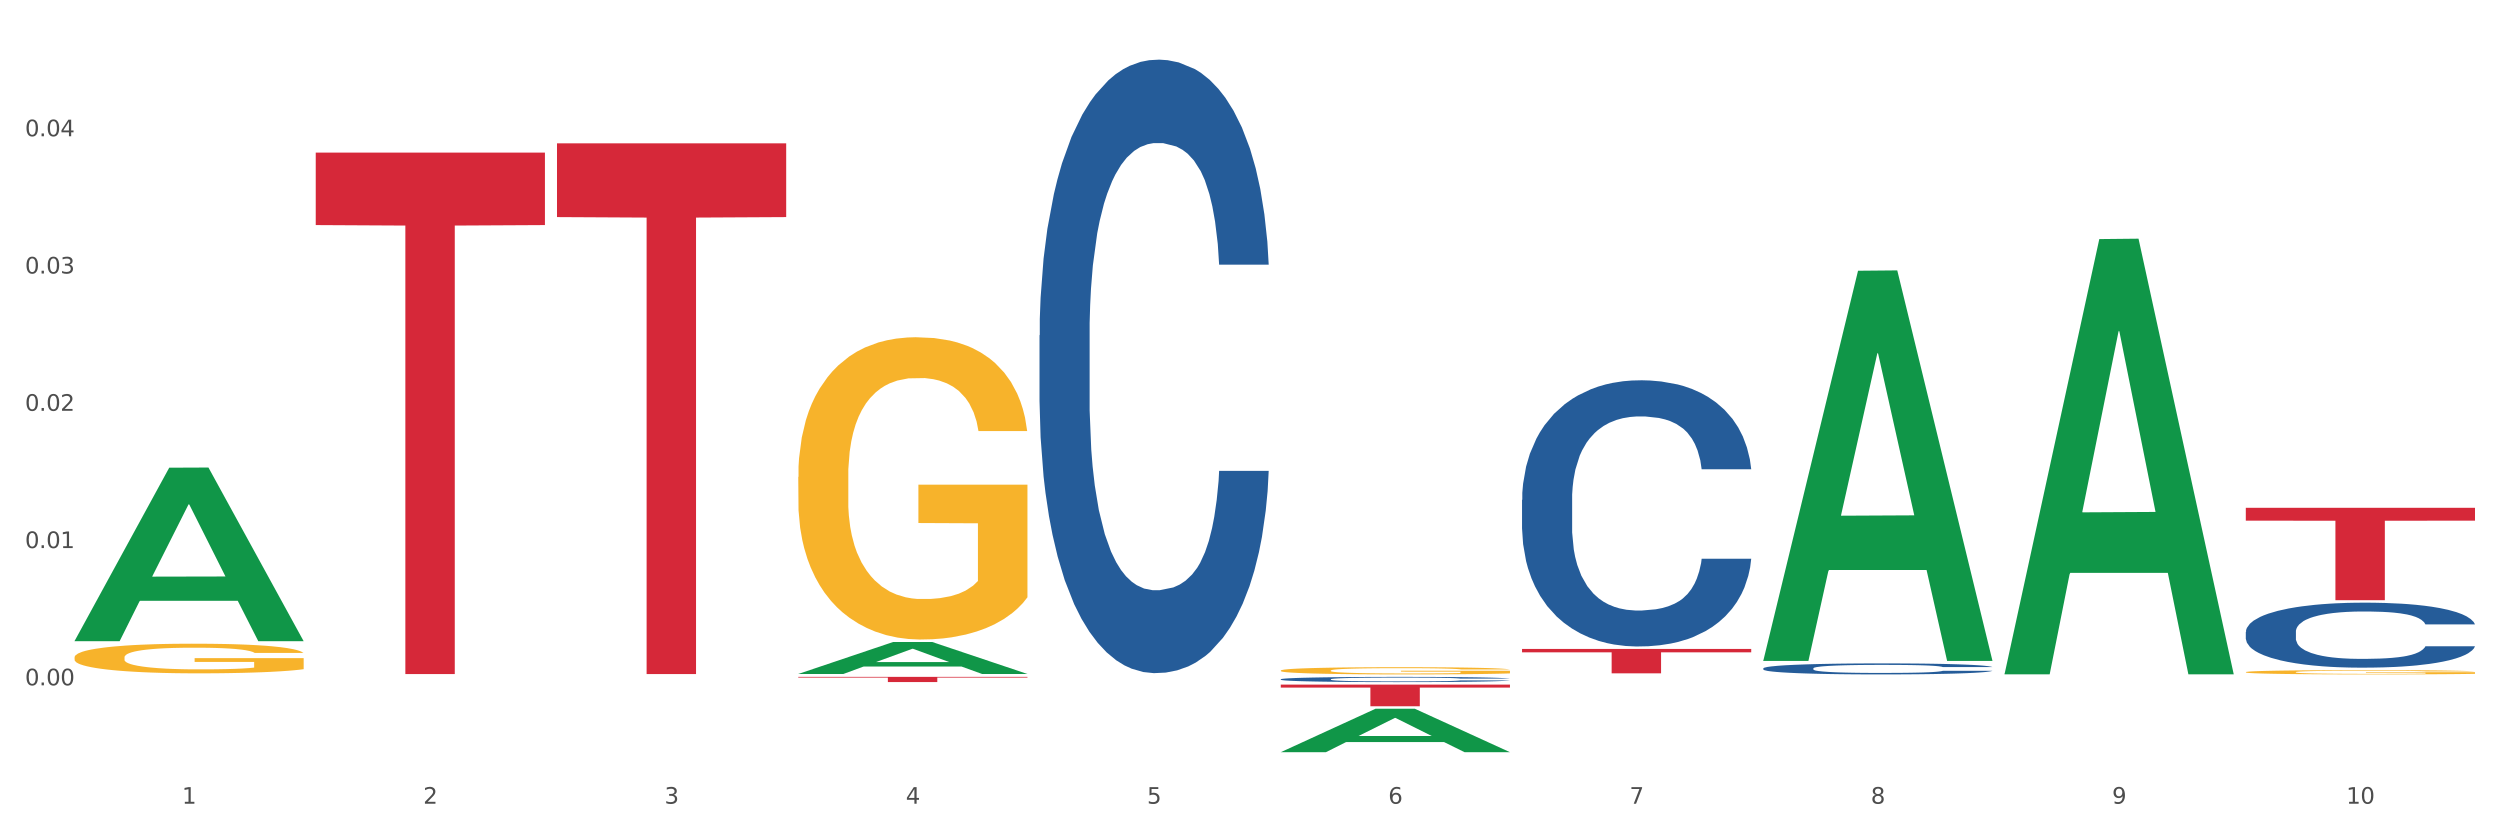 <?xml version="1.0" encoding="utf-8" standalone="no"?>
<!DOCTYPE svg PUBLIC "-//W3C//DTD SVG 1.1//EN"
  "http://www.w3.org/Graphics/SVG/1.1/DTD/svg11.dtd">
<svg xmlns:xlink="http://www.w3.org/1999/xlink" width="1080pt" height="360pt" viewBox="0 0 1080 360" xmlns="http://www.w3.org/2000/svg" version="1.1">
 <rect x="0" y="0" width="1080" height="360" fill="#333333" stroke="none"/>
 <defs>
  <style type="text/css">*{stroke-linejoin: round; stroke-linecap: butt}</style>
 </defs>
 <g id="figure_1">
  <g id="patch_1">
   <path d="M 0 360 
L 1080 360 
L 1080 0 
L 0 0 
z
" style="fill: #ffffff; stroke: #ffffff; stroke-linejoin: miter"/>
  </g>
  <g id="axes_1">
   <g id="matplotlib.axis_1">
    <g id="xtick_1">
     <g id="text_1">
      <!-- 1 -->
      <g style="fill: #4d4d4d" transform="translate(78.627 347.204) scale(0.096 -0.096)">
       <defs>
        <path id="DejaVuSans-31" d="M 794 531 
L 1825 531 
L 1825 4091 
L 703 3866 
L 703 4441 
L 1819 4666 
L 2450 4666 
L 2450 531 
L 3481 531 
L 3481 0 
L 794 0 
L 794 531 
z
" transform="scale(0.016)"/>
       </defs>
       <use xlink:href="#DejaVuSans-31"/>
      </g>
     </g>
    </g>
    <g id="xtick_2">
     <g id="text_2">
      <!-- 2 -->
      <g style="fill: #4d4d4d" transform="translate(182.851 347.204) scale(0.096 -0.096)">
       <defs>
        <path id="DejaVuSans-32" d="M 1228 531 
L 3431 531 
L 3431 0 
L 469 0 
L 469 531 
Q 828 903 1448 1529 
Q 2069 2156 2228 2338 
Q 2531 2678 2651 2914 
Q 2772 3150 2772 3378 
Q 2772 3750 2511 3984 
Q 2250 4219 1831 4219 
Q 1534 4219 1204 4116 
Q 875 4013 500 3803 
L 500 4441 
Q 881 4594 1212 4672 
Q 1544 4750 1819 4750 
Q 2544 4750 2975 4387 
Q 3406 4025 3406 3419 
Q 3406 3131 3298 2873 
Q 3191 2616 2906 2266 
Q 2828 2175 2409 1742 
Q 1991 1309 1228 531 
z
" transform="scale(0.016)"/>
       </defs>
       <use xlink:href="#DejaVuSans-32"/>
      </g>
     </g>
    </g>
    <g id="xtick_3">
     <g id="text_3">
      <!-- 3 -->
      <g style="fill: #4d4d4d" transform="translate(287.074 347.204) scale(0.096 -0.096)">
       <defs>
        <path id="DejaVuSans-33" d="M 2597 2516 
Q 3050 2419 3304 2112 
Q 3559 1806 3559 1356 
Q 3559 666 3084 287 
Q 2609 -91 1734 -91 
Q 1441 -91 1130 -33 
Q 819 25 488 141 
L 488 750 
Q 750 597 1062 519 
Q 1375 441 1716 441 
Q 2309 441 2620 675 
Q 2931 909 2931 1356 
Q 2931 1769 2642 2001 
Q 2353 2234 1838 2234 
L 1294 2234 
L 1294 2753 
L 1863 2753 
Q 2328 2753 2575 2939 
Q 2822 3125 2822 3475 
Q 2822 3834 2567 4026 
Q 2313 4219 1838 4219 
Q 1578 4219 1281 4162 
Q 984 4106 628 3988 
L 628 4550 
Q 988 4650 1302 4700 
Q 1616 4750 1894 4750 
Q 2613 4750 3031 4423 
Q 3450 4097 3450 3541 
Q 3450 3153 3228 2886 
Q 3006 2619 2597 2516 
z
" transform="scale(0.016)"/>
       </defs>
       <use xlink:href="#DejaVuSans-33"/>
      </g>
     </g>
    </g>
    <g id="xtick_4">
     <g id="text_4">
      <!-- 4 -->
      <g style="fill: #4d4d4d" transform="translate(391.298 347.204) scale(0.096 -0.096)">
       <defs>
        <path id="DejaVuSans-34" d="M 2419 4116 
L 825 1625 
L 2419 1625 
L 2419 4116 
z
M 2253 4666 
L 3047 4666 
L 3047 1625 
L 3713 1625 
L 3713 1100 
L 3047 1100 
L 3047 0 
L 2419 0 
L 2419 1100 
L 313 1100 
L 313 1709 
L 2253 4666 
z
" transform="scale(0.016)"/>
       </defs>
       <use xlink:href="#DejaVuSans-34"/>
      </g>
     </g>
    </g>
    <g id="xtick_5">
     <g id="text_5">
      <!-- 5 -->
      <g style="fill: #4d4d4d" transform="translate(495.522 347.204) scale(0.096 -0.096)">
       <defs>
        <path id="DejaVuSans-35" d="M 691 4666 
L 3169 4666 
L 3169 4134 
L 1269 4134 
L 1269 2991 
Q 1406 3038 1543 3061 
Q 1681 3084 1819 3084 
Q 2600 3084 3056 2656 
Q 3513 2228 3513 1497 
Q 3513 744 3044 326 
Q 2575 -91 1722 -91 
Q 1428 -91 1123 -41 
Q 819 9 494 109 
L 494 744 
Q 775 591 1075 516 
Q 1375 441 1709 441 
Q 2250 441 2565 725 
Q 2881 1009 2881 1497 
Q 2881 1984 2565 2268 
Q 2250 2553 1709 2553 
Q 1456 2553 1204 2497 
Q 953 2441 691 2322 
L 691 4666 
z
" transform="scale(0.016)"/>
       </defs>
       <use xlink:href="#DejaVuSans-35"/>
      </g>
     </g>
    </g>
    <g id="xtick_6">
     <g id="text_6">
      <!-- 6 -->
      <g style="fill: #4d4d4d" transform="translate(599.745 347.204) scale(0.096 -0.096)">
       <defs>
        <path id="DejaVuSans-36" d="M 2113 2584 
Q 1688 2584 1439 2293 
Q 1191 2003 1191 1497 
Q 1191 994 1439 701 
Q 1688 409 2113 409 
Q 2538 409 2786 701 
Q 3034 994 3034 1497 
Q 3034 2003 2786 2293 
Q 2538 2584 2113 2584 
z
M 3366 4563 
L 3366 3988 
Q 3128 4100 2886 4159 
Q 2644 4219 2406 4219 
Q 1781 4219 1451 3797 
Q 1122 3375 1075 2522 
Q 1259 2794 1537 2939 
Q 1816 3084 2150 3084 
Q 2853 3084 3261 2657 
Q 3669 2231 3669 1497 
Q 3669 778 3244 343 
Q 2819 -91 2113 -91 
Q 1303 -91 875 529 
Q 447 1150 447 2328 
Q 447 3434 972 4092 
Q 1497 4750 2381 4750 
Q 2619 4750 2861 4703 
Q 3103 4656 3366 4563 
z
" transform="scale(0.016)"/>
       </defs>
       <use xlink:href="#DejaVuSans-36"/>
      </g>
     </g>
    </g>
    <g id="xtick_7">
     <g id="text_7">
      <!-- 7 -->
      <g style="fill: #4d4d4d" transform="translate(703.969 347.204) scale(0.096 -0.096)">
       <defs>
        <path id="DejaVuSans-37" d="M 525 4666 
L 3525 4666 
L 3525 4397 
L 1831 0 
L 1172 0 
L 2766 4134 
L 525 4134 
L 525 4666 
z
" transform="scale(0.016)"/>
       </defs>
       <use xlink:href="#DejaVuSans-37"/>
      </g>
     </g>
    </g>
    <g id="xtick_8">
     <g id="text_8">
      <!-- 8 -->
      <g style="fill: #4d4d4d" transform="translate(808.193 347.204) scale(0.096 -0.096)">
       <defs>
        <path id="DejaVuSans-38" d="M 2034 2216 
Q 1584 2216 1326 1975 
Q 1069 1734 1069 1313 
Q 1069 891 1326 650 
Q 1584 409 2034 409 
Q 2484 409 2743 651 
Q 3003 894 3003 1313 
Q 3003 1734 2745 1975 
Q 2488 2216 2034 2216 
z
M 1403 2484 
Q 997 2584 770 2862 
Q 544 3141 544 3541 
Q 544 4100 942 4425 
Q 1341 4750 2034 4750 
Q 2731 4750 3128 4425 
Q 3525 4100 3525 3541 
Q 3525 3141 3298 2862 
Q 3072 2584 2669 2484 
Q 3125 2378 3379 2068 
Q 3634 1759 3634 1313 
Q 3634 634 3220 271 
Q 2806 -91 2034 -91 
Q 1263 -91 848 271 
Q 434 634 434 1313 
Q 434 1759 690 2068 
Q 947 2378 1403 2484 
z
M 1172 3481 
Q 1172 3119 1398 2916 
Q 1625 2713 2034 2713 
Q 2441 2713 2670 2916 
Q 2900 3119 2900 3481 
Q 2900 3844 2670 4047 
Q 2441 4250 2034 4250 
Q 1625 4250 1398 4047 
Q 1172 3844 1172 3481 
z
" transform="scale(0.016)"/>
       </defs>
       <use xlink:href="#DejaVuSans-38"/>
      </g>
     </g>
    </g>
    <g id="xtick_9">
     <g id="text_9">
      <!-- 9 -->
      <g style="fill: #4d4d4d" transform="translate(912.416 347.204) scale(0.096 -0.096)">
       <defs>
        <path id="DejaVuSans-39" d="M 703 97 
L 703 672 
Q 941 559 1184 500 
Q 1428 441 1663 441 
Q 2288 441 2617 861 
Q 2947 1281 2994 2138 
Q 2813 1869 2534 1725 
Q 2256 1581 1919 1581 
Q 1219 1581 811 2004 
Q 403 2428 403 3163 
Q 403 3881 828 4315 
Q 1253 4750 1959 4750 
Q 2769 4750 3195 4129 
Q 3622 3509 3622 2328 
Q 3622 1225 3098 567 
Q 2575 -91 1691 -91 
Q 1453 -91 1209 -44 
Q 966 3 703 97 
z
M 1959 2075 
Q 2384 2075 2632 2365 
Q 2881 2656 2881 3163 
Q 2881 3666 2632 3958 
Q 2384 4250 1959 4250 
Q 1534 4250 1286 3958 
Q 1038 3666 1038 3163 
Q 1038 2656 1286 2365 
Q 1534 2075 1959 2075 
z
" transform="scale(0.016)"/>
       </defs>
       <use xlink:href="#DejaVuSans-39"/>
      </g>
     </g>
    </g>
    <g id="xtick_10">
     <g id="text_10">
      <!-- 10 -->
      <g style="fill: #4d4d4d" transform="translate(1013.586 347.204) scale(0.096 -0.096)">
       <defs>
        <path id="DejaVuSans-30" d="M 2034 4250 
Q 1547 4250 1301 3770 
Q 1056 3291 1056 2328 
Q 1056 1369 1301 889 
Q 1547 409 2034 409 
Q 2525 409 2770 889 
Q 3016 1369 3016 2328 
Q 3016 3291 2770 3770 
Q 2525 4250 2034 4250 
z
M 2034 4750 
Q 2819 4750 3233 4129 
Q 3647 3509 3647 2328 
Q 3647 1150 3233 529 
Q 2819 -91 2034 -91 
Q 1250 -91 836 529 
Q 422 1150 422 2328 
Q 422 3509 836 4129 
Q 1250 4750 2034 4750 
z
" transform="scale(0.016)"/>
       </defs>
       <use xlink:href="#DejaVuSans-31"/>
       <use xlink:href="#DejaVuSans-30" transform="translate(63.623 0)"/>
      </g>
     </g>
    </g>
    <g id="xtick_11"/>
    <g id="xtick_12"/>
    <g id="xtick_13"/>
    <g id="xtick_14"/>
    <g id="xtick_15"/>
    <g id="xtick_16"/>
    <g id="xtick_17"/>
    <g id="xtick_18"/>
    <g id="xtick_19"/>
   </g>
   <g id="matplotlib.axis_2">
    <g id="ytick_1">
     <g id="text_11">
      <!-- 0.00 -->
      <g style="fill: #4d4d4d" transform="translate(10.8 296.063) scale(0.096 -0.096)">
       <defs>
        <path id="DejaVuSans-2e" d="M 684 794 
L 1344 794 
L 1344 0 
L 684 0 
L 684 794 
z
" transform="scale(0.016)"/>
       </defs>
       <use xlink:href="#DejaVuSans-30"/>
       <use xlink:href="#DejaVuSans-2e" transform="translate(63.623 0)"/>
       <use xlink:href="#DejaVuSans-30" transform="translate(95.41 0)"/>
       <use xlink:href="#DejaVuSans-30" transform="translate(159.033 0)"/>
      </g>
     </g>
    </g>
    <g id="ytick_2">
     <g id="text_12">
      <!-- 0.01 -->
      <g style="fill: #4d4d4d" transform="translate(10.8 236.765) scale(0.096 -0.096)">
       <use xlink:href="#DejaVuSans-30"/>
       <use xlink:href="#DejaVuSans-2e" transform="translate(63.623 0)"/>
       <use xlink:href="#DejaVuSans-30" transform="translate(95.41 0)"/>
       <use xlink:href="#DejaVuSans-31" transform="translate(159.033 0)"/>
      </g>
     </g>
    </g>
    <g id="ytick_3">
     <g id="text_13">
      <!-- 0.02 -->
      <g style="fill: #4d4d4d" transform="translate(10.8 177.467) scale(0.096 -0.096)">
       <use xlink:href="#DejaVuSans-30"/>
       <use xlink:href="#DejaVuSans-2e" transform="translate(63.623 0)"/>
       <use xlink:href="#DejaVuSans-30" transform="translate(95.41 0)"/>
       <use xlink:href="#DejaVuSans-32" transform="translate(159.033 0)"/>
      </g>
     </g>
    </g>
    <g id="ytick_4">
     <g id="text_14">
      <!-- 0.03 -->
      <g style="fill: #4d4d4d" transform="translate(10.8 118.168) scale(0.096 -0.096)">
       <use xlink:href="#DejaVuSans-30"/>
       <use xlink:href="#DejaVuSans-2e" transform="translate(63.623 0)"/>
       <use xlink:href="#DejaVuSans-30" transform="translate(95.41 0)"/>
       <use xlink:href="#DejaVuSans-33" transform="translate(159.033 0)"/>
      </g>
     </g>
    </g>
    <g id="ytick_5">
     <g id="text_15">
      <!-- 0.04 -->
      <g style="fill: #4d4d4d" transform="translate(10.8 58.87) scale(0.096 -0.096)">
       <use xlink:href="#DejaVuSans-30"/>
       <use xlink:href="#DejaVuSans-2e" transform="translate(63.623 0)"/>
       <use xlink:href="#DejaVuSans-30" transform="translate(95.41 0)"/>
       <use xlink:href="#DejaVuSans-34" transform="translate(159.033 0)"/>
      </g>
     </g>
    </g>
    <g id="ytick_6"/>
    <g id="ytick_7"/>
    <g id="ytick_8"/>
    <g id="ytick_9"/>
    <g id="ytick_10"/>
    <g id="ytick_11"/>
   </g>
   <g id="PolyCollection_1">
    <path d="M 32.175 276.87 
L 32.277 276.8 
L 73.107 202.042 
L 90.051 201.971 
L 131.187 277.011 
L 111.589 277.011 
L 102.709 259.537 
L 60.552 259.537 
L 60.246 259.819 
L 51.671 277.011 
L 32.175 277.011 
L 32.175 276.87 
L 65.86 249.109 
L 97.401 249.039 
L 81.783 217.966 
L 81.579 217.825 
L 81.375 218.036 
L 65.758 249.039 
L 65.86 249.109 
L 32.175 276.87 
z
" clip-path="url(#p2af50c3578)" style="fill: #109648"/>
    <path d="M 970.188 272.969 
L 970.305 272.943 
L 970.305 272.225 
L 970.656 271.251 
L 971.943 269.456 
L 973.582 268.096 
L 976.39 266.506 
L 977.912 265.84 
L 979.902 265.096 
L 983.998 263.891 
L 988.679 262.865 
L 991.956 262.301 
L 994.414 261.942 
L 999.915 261.3 
L 1003.075 261.018 
L 1006.352 260.788 
L 1009.161 260.634 
L 1013.842 260.454 
L 1017.587 260.377 
L 1021.917 260.352 
L 1025.546 260.377 
L 1030.344 260.48 
L 1037.366 260.788 
L 1040.058 260.967 
L 1043.686 261.275 
L 1047.431 261.685 
L 1050.474 262.095 
L 1053.985 262.685 
L 1057.613 263.455 
L 1061.125 264.429 
L 1063.582 265.327 
L 1065.572 266.276 
L 1067.327 267.43 
L 1068.615 268.686 
L 1069.2 269.738 
L 1047.782 269.738 
L 1047.197 268.789 
L 1046.027 267.763 
L 1044.857 267.071 
L 1043.569 266.506 
L 1041.58 265.865 
L 1039.824 265.455 
L 1036.898 264.968 
L 1034.206 264.66 
L 1031.983 264.48 
L 1029.291 264.327 
L 1023.556 264.173 
L 1019.46 264.173 
L 1016.885 264.224 
L 1013.725 264.352 
L 1011.033 264.532 
L 1007.873 264.84 
L 1005.415 265.173 
L 1002.958 265.609 
L 1001.553 265.917 
L 999.447 266.481 
L 998.042 266.942 
L 996.17 267.737 
L 995.116 268.302 
L 993.244 269.763 
L 992.424 270.84 
L 992.073 271.584 
L 991.839 272.405 
L 991.839 276.405 
L 992.541 278.201 
L 993.127 278.97 
L 994.063 279.842 
L 995.818 280.97 
L 998.393 282.073 
L 1001.085 282.868 
L 1003.309 283.355 
L 1005.415 283.714 
L 1007.522 283.996 
L 1010.097 284.253 
L 1012.203 284.407 
L 1015.363 284.561 
L 1019.109 284.638 
L 1022.035 284.638 
L 1028.003 284.509 
L 1030.695 284.381 
L 1033.27 284.202 
L 1036.079 283.92 
L 1038.303 283.612 
L 1039.59 283.381 
L 1041.697 282.894 
L 1043.335 282.381 
L 1044.739 281.791 
L 1045.676 281.278 
L 1046.729 280.509 
L 1047.548 279.637 
L 1047.782 279.175 
L 1069.2 279.175 
L 1068.732 280.098 
L 1067.913 280.996 
L 1066.274 282.201 
L 1064.987 282.894 
L 1062.997 283.74 
L 1060.89 284.458 
L 1057.965 285.253 
L 1055.273 285.843 
L 1052.464 286.356 
L 1049.421 286.817 
L 1043.92 287.459 
L 1041.931 287.638 
L 1037.717 287.946 
L 1034.44 288.125 
L 1029.642 288.305 
L 1024.726 288.407 
L 1019.577 288.433 
L 1015.012 288.382 
L 1009.98 288.228 
L 1006.82 288.074 
L 1003.309 287.843 
L 999.212 287.484 
L 995.35 287.048 
L 991.722 286.535 
L 988.328 285.946 
L 985.168 285.279 
L 981.072 284.176 
L 978.029 283.099 
L 975.805 282.099 
L 974.284 281.252 
L 972.762 280.175 
L 971.943 279.432 
L 970.656 277.636 
L 970.188 275.97 
L 970.188 272.969 
z
" clip-path="url(#p2af50c3578)" style="fill: #255c99"/>
    <path d="M 553.293 293.428 
L 553.41 293.426 
L 553.41 293.368 
L 553.761 293.29 
L 555.049 293.146 
L 556.687 293.037 
L 559.496 292.909 
L 561.017 292.856 
L 563.007 292.796 
L 567.103 292.7 
L 571.785 292.617 
L 575.062 292.572 
L 577.52 292.543 
L 583.02 292.492 
L 586.18 292.469 
L 589.457 292.451 
L 592.266 292.438 
L 596.948 292.424 
L 600.693 292.418 
L 605.023 292.416 
L 608.651 292.418 
L 613.45 292.426 
L 620.472 292.451 
L 623.164 292.465 
L 626.792 292.49 
L 630.537 292.523 
L 633.58 292.556 
L 637.091 292.603 
L 640.719 292.665 
L 644.23 292.743 
L 646.688 292.815 
L 648.677 292.891 
L 650.433 292.983 
L 651.72 293.084 
L 652.306 293.169 
L 630.888 293.169 
L 630.303 293.092 
L 629.132 293.01 
L 627.962 292.955 
L 626.675 292.909 
L 624.685 292.858 
L 622.929 292.825 
L 620.004 292.786 
L 617.312 292.761 
L 615.088 292.747 
L 612.396 292.735 
L 606.661 292.722 
L 602.565 292.722 
L 599.99 292.726 
L 596.83 292.737 
L 594.139 292.751 
L 590.979 292.776 
L 588.521 292.802 
L 586.063 292.837 
L 584.659 292.862 
L 582.552 292.907 
L 581.148 292.944 
L 579.275 293.008 
L 578.222 293.053 
L 576.349 293.171 
L 575.53 293.257 
L 575.179 293.317 
L 574.945 293.382 
L 574.945 293.703 
L 575.647 293.847 
L 576.232 293.909 
L 577.168 293.979 
L 578.924 294.069 
L 581.499 294.158 
L 584.191 294.221 
L 586.414 294.261 
L 588.521 294.289 
L 590.628 294.312 
L 593.202 294.332 
L 595.309 294.345 
L 598.469 294.357 
L 602.214 294.363 
L 605.14 294.363 
L 611.109 294.353 
L 613.801 294.343 
L 616.375 294.328 
L 619.184 294.306 
L 621.408 294.281 
L 622.695 294.263 
L 624.802 294.223 
L 626.441 294.182 
L 627.845 294.135 
L 628.781 294.094 
L 629.835 294.032 
L 630.654 293.962 
L 630.888 293.925 
L 652.306 293.925 
L 651.837 293.999 
L 651.018 294.071 
L 649.38 294.168 
L 648.092 294.223 
L 646.103 294.291 
L 643.996 294.349 
L 641.07 294.413 
L 638.378 294.46 
L 635.569 294.501 
L 632.526 294.538 
L 627.026 294.59 
L 625.036 294.604 
L 620.823 294.629 
L 617.546 294.643 
L 612.747 294.657 
L 607.832 294.666 
L 602.682 294.668 
L 598.118 294.664 
L 593.085 294.651 
L 589.925 294.639 
L 586.414 294.62 
L 582.318 294.592 
L 578.456 294.557 
L 574.828 294.516 
L 571.434 294.468 
L 568.274 294.415 
L 564.177 294.326 
L 561.135 294.24 
L 558.911 294.16 
L 557.389 294.092 
L 555.868 294.006 
L 555.049 293.946 
L 553.761 293.802 
L 553.293 293.668 
L 553.293 293.428 
z
" clip-path="url(#p2af50c3578)" style="fill: #255c99"/>
    <path d="M 449.069 144.848 
L 449.187 144.606 
L 449.187 137.828 
L 449.538 128.63 
L 450.825 111.687 
L 452.464 98.858 
L 455.272 83.851 
L 456.794 77.558 
L 458.783 70.539 
L 462.88 59.162 
L 467.561 49.48 
L 470.838 44.155 
L 473.296 40.767 
L 478.797 34.715 
L 481.957 32.053 
L 485.234 29.874 
L 488.042 28.422 
L 492.724 26.728 
L 496.469 26.002 
L 500.799 25.759 
L 504.427 26.002 
L 509.226 26.97 
L 516.248 29.874 
L 518.94 31.569 
L 522.568 34.473 
L 526.313 38.346 
L 529.356 42.219 
L 532.867 47.786 
L 536.495 55.047 
L 540.006 64.245 
L 542.464 72.717 
L 544.454 81.673 
L 546.209 92.565 
L 547.497 104.425 
L 548.082 114.349 
L 526.664 114.349 
L 526.079 105.394 
L 524.909 95.712 
L 523.738 89.176 
L 522.451 83.851 
L 520.461 77.8 
L 518.706 73.927 
L 515.78 69.328 
L 513.088 66.424 
L 510.864 64.729 
L 508.173 63.277 
L 502.438 61.825 
L 498.342 61.825 
L 495.767 62.309 
L 492.607 63.519 
L 489.915 65.213 
L 486.755 68.118 
L 484.297 71.265 
L 481.84 75.38 
L 480.435 78.284 
L 478.328 83.609 
L 476.924 87.966 
L 475.051 95.47 
L 473.998 100.795 
L 472.126 114.591 
L 471.306 124.757 
L 470.955 131.777 
L 470.721 139.522 
L 470.721 177.282 
L 471.423 194.226 
L 472.009 201.487 
L 472.945 209.717 
L 474.7 220.367 
L 477.275 230.775 
L 479.967 238.278 
L 482.191 242.877 
L 484.297 246.266 
L 486.404 248.929 
L 488.979 251.349 
L 491.085 252.801 
L 494.245 254.254 
L 497.991 254.98 
L 500.916 254.98 
L 506.885 253.77 
L 509.577 252.559 
L 512.152 250.865 
L 514.961 248.202 
L 517.184 245.298 
L 518.472 243.119 
L 520.578 238.52 
L 522.217 233.68 
L 523.621 228.112 
L 524.558 223.271 
L 525.611 216.01 
L 526.43 207.78 
L 526.664 203.423 
L 548.082 203.423 
L 547.614 212.137 
L 546.795 220.609 
L 545.156 231.985 
L 543.869 238.52 
L 541.879 246.508 
L 539.772 253.285 
L 536.846 260.789 
L 534.155 266.356 
L 531.346 271.197 
L 528.303 275.554 
L 522.802 281.605 
L 520.813 283.3 
L 516.599 286.204 
L 513.322 287.898 
L 508.524 289.593 
L 503.608 290.561 
L 498.459 290.803 
L 493.894 290.319 
L 488.862 288.867 
L 485.702 287.414 
L 482.191 285.236 
L 478.094 281.847 
L 474.232 277.732 
L 470.604 272.891 
L 467.21 267.324 
L 464.05 261.031 
L 459.954 250.623 
L 456.911 240.457 
L 454.687 231.017 
L 453.166 223.029 
L 451.644 212.863 
L 450.825 205.844 
L 449.538 188.9 
L 449.069 173.167 
L 449.069 144.848 
z
" clip-path="url(#p2af50c3578)" style="fill: #255c99"/>
    <path d="M 553.293 295.734 
L 652.306 295.734 
L 652.306 297.035 
L 613.358 297.044 
L 613.358 305.095 
L 592.006 305.095 
L 592.006 297.044 
L 553.293 297.035 
L 553.293 295.743 
L 553.293 295.734 
z
" clip-path="url(#p2af50c3578)" style="fill: #d62839"/>
    <path d="M 657.517 280.348 
L 756.529 280.348 
L 756.529 281.81 
L 717.581 281.82 
L 717.581 290.868 
L 696.23 290.868 
L 696.23 281.82 
L 657.517 281.81 
L 657.517 280.358 
L 657.517 280.348 
z
" clip-path="url(#p2af50c3578)" style="fill: #d62839"/>
    <path d="M 970.188 219.376 
L 1069.2 219.376 
L 1069.2 224.922 
L 1030.252 224.96 
L 1030.252 259.285 
L 1008.901 259.285 
L 1008.901 224.96 
L 970.188 224.922 
L 970.188 219.414 
L 970.188 219.376 
z
" clip-path="url(#p2af50c3578)" style="fill: #d62839"/>
    <path d="M 344.846 292.416 
L 443.858 292.416 
L 443.858 292.727 
L 404.91 292.729 
L 404.91 294.655 
L 383.559 294.655 
L 383.559 292.729 
L 344.846 292.727 
L 344.846 292.418 
L 344.846 292.416 
z
" clip-path="url(#p2af50c3578)" style="fill: #d62839"/>
    <path d="M 240.622 61.918 
L 339.635 61.918 
L 339.635 93.781 
L 300.687 93.996 
L 300.687 291.2 
L 279.336 291.2 
L 279.336 93.996 
L 240.622 93.781 
L 240.622 62.133 
L 240.622 61.918 
z
" clip-path="url(#p2af50c3578)" style="fill: #d62839"/>
    <path d="M 136.399 65.929 
L 235.411 65.929 
L 235.411 97.232 
L 196.463 97.443 
L 196.463 291.184 
L 175.112 291.184 
L 175.112 97.443 
L 136.399 97.232 
L 136.399 66.14 
L 136.399 65.929 
z
" clip-path="url(#p2af50c3578)" style="fill: #d62839"/>
    <path d="M 761.74 288.725 
L 761.857 288.721 
L 761.857 288.599 
L 762.208 288.434 
L 763.496 288.129 
L 765.134 287.899 
L 767.943 287.629 
L 769.465 287.516 
L 771.454 287.39 
L 775.551 287.185 
L 780.232 287.011 
L 783.509 286.915 
L 785.967 286.854 
L 791.467 286.746 
L 794.627 286.698 
L 797.904 286.659 
L 800.713 286.632 
L 805.395 286.602 
L 809.14 286.589 
L 813.47 286.585 
L 817.098 286.589 
L 821.897 286.606 
L 828.919 286.659 
L 831.611 286.689 
L 835.239 286.741 
L 838.984 286.811 
L 842.027 286.88 
L 845.538 286.981 
L 849.166 287.111 
L 852.677 287.276 
L 855.135 287.429 
L 857.125 287.59 
L 858.88 287.786 
L 860.168 287.999 
L 860.753 288.177 
L 839.335 288.177 
L 838.75 288.016 
L 837.58 287.842 
L 836.409 287.725 
L 835.122 287.629 
L 833.132 287.52 
L 831.377 287.45 
L 828.451 287.368 
L 825.759 287.316 
L 823.535 287.285 
L 820.843 287.259 
L 815.109 287.233 
L 811.012 287.233 
L 808.438 287.242 
L 805.278 287.263 
L 802.586 287.294 
L 799.426 287.346 
L 796.968 287.403 
L 794.51 287.477 
L 793.106 287.529 
L 790.999 287.625 
L 789.595 287.703 
L 787.722 287.838 
L 786.669 287.933 
L 784.796 288.181 
L 783.977 288.364 
L 783.626 288.49 
L 783.392 288.63 
L 783.392 289.308 
L 784.094 289.613 
L 784.679 289.744 
L 785.616 289.892 
L 787.371 290.083 
L 789.946 290.27 
L 792.638 290.405 
L 794.862 290.488 
L 796.968 290.549 
L 799.075 290.596 
L 801.65 290.64 
L 803.756 290.666 
L 806.916 290.692 
L 810.661 290.705 
L 813.587 290.705 
L 819.556 290.683 
L 822.248 290.662 
L 824.823 290.631 
L 827.632 290.583 
L 829.855 290.531 
L 831.143 290.492 
L 833.249 290.409 
L 834.888 290.322 
L 836.292 290.222 
L 837.229 290.135 
L 838.282 290.005 
L 839.101 289.857 
L 839.335 289.778 
L 860.753 289.778 
L 860.285 289.935 
L 859.465 290.087 
L 857.827 290.292 
L 856.539 290.409 
L 854.55 290.553 
L 852.443 290.675 
L 849.517 290.81 
L 846.825 290.91 
L 844.017 290.997 
L 840.974 291.075 
L 835.473 291.184 
L 833.483 291.214 
L 829.27 291.267 
L 825.993 291.297 
L 821.195 291.327 
L 816.279 291.345 
L 811.13 291.349 
L 806.565 291.34 
L 801.533 291.314 
L 798.373 291.288 
L 794.862 291.249 
L 790.765 291.188 
L 786.903 291.114 
L 783.275 291.027 
L 779.881 290.927 
L 776.721 290.814 
L 772.625 290.627 
L 769.582 290.444 
L 767.358 290.274 
L 765.837 290.131 
L 764.315 289.948 
L 763.496 289.822 
L 762.208 289.517 
L 761.74 289.234 
L 761.74 288.725 
z
" clip-path="url(#p2af50c3578)" style="fill: #255c99"/>
    <path d="M 657.517 215.95 
L 657.634 215.845 
L 657.634 212.905 
L 657.985 208.914 
L 659.272 201.562 
L 660.911 195.995 
L 663.72 189.484 
L 665.241 186.753 
L 667.231 183.707 
L 671.327 178.771 
L 676.008 174.57 
L 679.285 172.259 
L 681.743 170.789 
L 687.244 168.163 
L 690.404 167.008 
L 693.681 166.063 
L 696.49 165.433 
L 701.171 164.697 
L 704.916 164.382 
L 709.247 164.277 
L 712.875 164.382 
L 717.673 164.802 
L 724.695 166.063 
L 727.387 166.798 
L 731.015 168.058 
L 734.76 169.739 
L 737.803 171.419 
L 741.314 173.835 
L 744.943 176.986 
L 748.454 180.977 
L 750.911 184.653 
L 752.901 188.538 
L 754.657 193.265 
L 755.944 198.411 
L 756.529 202.717 
L 735.112 202.717 
L 734.526 198.831 
L 733.356 194.63 
L 732.186 191.794 
L 730.898 189.484 
L 728.909 186.858 
L 727.153 185.178 
L 724.227 183.182 
L 721.535 181.922 
L 719.312 181.187 
L 716.62 180.556 
L 710.885 179.926 
L 706.789 179.926 
L 704.214 180.136 
L 701.054 180.662 
L 698.362 181.397 
L 695.202 182.657 
L 692.745 184.022 
L 690.287 185.808 
L 688.882 187.068 
L 686.776 189.379 
L 685.371 191.269 
L 683.499 194.525 
L 682.445 196.836 
L 680.573 202.822 
L 679.754 207.233 
L 679.402 210.279 
L 679.168 213.64 
L 679.168 230.024 
L 679.871 237.376 
L 680.456 240.527 
L 681.392 244.098 
L 683.148 248.719 
L 685.722 253.235 
L 688.414 256.491 
L 690.638 258.486 
L 692.745 259.957 
L 694.851 261.112 
L 697.426 262.162 
L 699.533 262.792 
L 702.693 263.422 
L 706.438 263.738 
L 709.364 263.738 
L 715.332 263.212 
L 718.024 262.687 
L 720.599 261.952 
L 723.408 260.797 
L 725.632 259.536 
L 726.919 258.591 
L 729.026 256.596 
L 730.664 254.495 
L 732.069 252.08 
L 733.005 249.979 
L 734.058 246.828 
L 734.877 243.257 
L 735.112 241.367 
L 756.529 241.367 
L 756.061 245.148 
L 755.242 248.824 
L 753.603 253.76 
L 752.316 256.596 
L 750.326 260.062 
L 748.22 263.002 
L 745.294 266.258 
L 742.602 268.674 
L 739.793 270.774 
L 736.75 272.665 
L 731.249 275.29 
L 729.26 276.026 
L 725.046 277.286 
L 721.769 278.021 
L 716.971 278.756 
L 712.055 279.176 
L 706.906 279.281 
L 702.341 279.071 
L 697.309 278.441 
L 694.149 277.811 
L 690.638 276.866 
L 686.542 275.395 
L 682.679 273.61 
L 679.051 271.509 
L 675.657 269.094 
L 672.497 266.363 
L 668.401 261.847 
L 665.358 257.436 
L 663.134 253.34 
L 661.613 249.874 
L 660.091 245.463 
L 659.272 242.417 
L 657.985 235.065 
L 657.517 228.239 
L 657.517 215.95 
z
" clip-path="url(#p2af50c3578)" style="fill: #255c99"/>
    <path d="M 32.175 283.995 
L 32.292 283.984 
L 32.292 283.563 
L 32.526 283.2 
L 33.695 282.323 
L 35.448 281.598 
L 36.734 281.212 
L 38.02 280.896 
L 39.54 280.581 
L 41.41 280.253 
L 44.8 279.774 
L 46.904 279.528 
L 49.476 279.271 
L 54.152 278.897 
L 57.542 278.686 
L 61.049 278.511 
L 66.777 278.3 
L 70.517 278.207 
L 74.492 278.136 
L 79.285 278.09 
L 82.909 278.078 
L 90.858 278.113 
L 97.638 278.218 
L 100.911 278.3 
L 105.119 278.441 
L 107.34 278.534 
L 110.964 278.721 
L 114.705 278.967 
L 117.277 279.177 
L 121.134 279.575 
L 124.057 279.973 
L 126.745 280.464 
L 128.148 280.803 
L 129.2 281.119 
L 130.135 281.481 
L 131.071 282.054 
L 110.029 282.054 
L 109.211 281.645 
L 107.925 281.259 
L 106.054 280.885 
L 104.418 280.651 
L 101.612 280.358 
L 99.041 280.171 
L 96.352 280.031 
L 93.079 279.914 
L 90.507 279.856 
L 86.883 279.809 
L 79.752 279.82 
L 74.96 279.914 
L 71.686 280.031 
L 69.582 280.136 
L 67.712 280.253 
L 65.608 280.417 
L 63.153 280.663 
L 61.399 280.885 
L 59.646 281.165 
L 58.243 281.446 
L 56.957 281.773 
L 55.905 282.124 
L 55.087 282.487 
L 54.386 282.931 
L 53.801 283.668 
L 53.801 285.27 
L 54.035 285.633 
L 54.619 286.112 
L 55.321 286.475 
L 56.49 286.907 
L 57.542 287.2 
L 59.529 287.621 
L 61.75 287.972 
L 63.504 288.194 
L 65.257 288.381 
L 68.296 288.638 
L 71.686 288.849 
L 74.609 288.977 
L 78.583 289.094 
L 81.272 289.141 
L 83.61 289.164 
L 89.338 289.164 
L 93.429 289.129 
L 97.988 289.047 
L 101.495 288.942 
L 104.418 288.814 
L 107.691 288.603 
L 109.795 288.404 
L 109.795 285.96 
L 84.078 285.948 
L 84.078 284.323 
L 131.187 284.323 
L 131.187 289.094 
L 129.2 289.34 
L 126.979 289.562 
L 124.641 289.761 
L 121.134 290.006 
L 116.926 290.24 
L 113.185 290.404 
L 109.211 290.544 
L 104.535 290.673 
L 98.456 290.79 
L 94.715 290.837 
L 90.039 290.872 
L 84.545 290.883 
L 79.752 290.86 
L 75.076 290.802 
L 70.167 290.696 
L 65.374 290.544 
L 61.75 290.392 
L 58.126 290.205 
L 54.269 289.96 
L 51.229 289.726 
L 48.891 289.515 
L 46.32 289.246 
L 43.514 288.895 
L 41.41 288.58 
L 39.54 288.252 
L 37.552 287.831 
L 36.15 287.469 
L 34.747 287.013 
L 33.928 286.673 
L 32.993 286.147 
L 32.292 285.41 
L 32.175 283.995 
z
" clip-path="url(#p2af50c3578)" style="fill: #f7b32b"/>
    <path d="M 970.188 290.354 
L 970.304 290.353 
L 970.304 290.292 
L 970.538 290.24 
L 971.707 290.113 
L 973.461 290.008 
L 974.747 289.952 
L 976.032 289.907 
L 977.552 289.861 
L 979.422 289.814 
L 982.813 289.745 
L 984.917 289.709 
L 987.488 289.672 
L 992.164 289.618 
L 995.554 289.588 
L 999.061 289.562 
L 1004.789 289.532 
L 1008.53 289.518 
L 1012.505 289.508 
L 1017.297 289.501 
L 1020.921 289.5 
L 1028.87 289.505 
L 1035.65 289.52 
L 1038.923 289.532 
L 1043.132 289.552 
L 1045.353 289.566 
L 1048.977 289.593 
L 1052.717 289.628 
L 1055.289 289.658 
L 1059.147 289.716 
L 1062.069 289.773 
L 1064.758 289.844 
L 1066.161 289.893 
L 1067.213 289.939 
L 1068.148 289.991 
L 1069.083 290.074 
L 1048.041 290.074 
L 1047.223 290.015 
L 1045.937 289.959 
L 1044.067 289.905 
L 1042.43 289.871 
L 1039.625 289.829 
L 1037.053 289.802 
L 1034.364 289.782 
L 1031.091 289.765 
L 1028.52 289.756 
L 1024.896 289.75 
L 1017.765 289.751 
L 1012.972 289.765 
L 1009.699 289.782 
L 1007.595 289.797 
L 1005.724 289.814 
L 1003.62 289.838 
L 1001.165 289.873 
L 999.412 289.905 
L 997.659 289.946 
L 996.256 289.986 
L 994.97 290.033 
L 993.918 290.084 
L 993.1 290.136 
L 992.398 290.201 
L 991.814 290.307 
L 991.814 290.538 
L 992.047 290.591 
L 992.632 290.66 
L 993.333 290.712 
L 994.502 290.775 
L 995.554 290.817 
L 997.542 290.878 
L 999.763 290.929 
L 1001.516 290.961 
L 1003.27 290.988 
L 1006.309 291.025 
L 1009.699 291.055 
L 1012.621 291.074 
L 1016.596 291.091 
L 1019.285 291.098 
L 1021.623 291.101 
L 1027.351 291.101 
L 1031.442 291.096 
L 1036.001 291.084 
L 1039.508 291.069 
L 1042.43 291.05 
L 1045.704 291.02 
L 1047.808 290.991 
L 1047.808 290.638 
L 1022.09 290.636 
L 1022.09 290.402 
L 1069.2 290.402 
L 1069.2 291.091 
L 1067.213 291.126 
L 1064.992 291.158 
L 1062.654 291.187 
L 1059.147 291.223 
L 1054.938 291.256 
L 1051.198 291.28 
L 1047.223 291.3 
L 1042.547 291.319 
L 1036.469 291.336 
L 1032.728 291.342 
L 1028.052 291.348 
L 1022.558 291.349 
L 1017.765 291.346 
L 1013.089 291.337 
L 1008.179 291.322 
L 1003.387 291.3 
L 999.763 291.278 
L 996.139 291.251 
L 992.281 291.216 
L 989.242 291.182 
L 986.904 291.152 
L 984.332 291.113 
L 981.527 291.062 
L 979.422 291.016 
L 977.552 290.969 
L 975.565 290.908 
L 974.162 290.856 
L 972.759 290.79 
L 971.941 290.741 
L 971.006 290.665 
L 970.304 290.559 
L 970.188 290.354 
z
" clip-path="url(#p2af50c3578)" style="fill: #f7b32b"/>
    <path d="M 553.293 289.67 
L 553.41 289.667 
L 553.41 289.564 
L 553.644 289.476 
L 554.813 289.262 
L 556.566 289.085 
L 557.852 288.991 
L 559.138 288.914 
L 560.658 288.837 
L 562.528 288.757 
L 565.918 288.64 
L 568.022 288.58 
L 570.594 288.518 
L 575.27 288.426 
L 578.66 288.375 
L 582.167 288.332 
L 587.895 288.281 
L 591.636 288.258 
L 595.61 288.241 
L 600.403 288.23 
L 604.027 288.227 
L 611.976 288.235 
L 618.756 288.261 
L 622.029 288.281 
L 626.237 288.315 
L 628.458 288.338 
L 632.082 288.384 
L 635.823 288.444 
L 638.395 288.495 
L 642.252 288.592 
L 645.175 288.689 
L 647.863 288.809 
L 649.266 288.891 
L 650.318 288.968 
L 651.253 289.057 
L 652.189 289.196 
L 631.147 289.196 
L 630.329 289.097 
L 629.043 289.002 
L 627.173 288.911 
L 625.536 288.854 
L 622.73 288.783 
L 620.159 288.737 
L 617.47 288.703 
L 614.197 288.675 
L 611.625 288.66 
L 608.001 288.649 
L 600.87 288.652 
L 596.078 288.675 
L 592.805 288.703 
L 590.7 288.729 
L 588.83 288.757 
L 586.726 288.797 
L 584.271 288.857 
L 582.518 288.911 
L 580.764 288.98 
L 579.361 289.048 
L 578.075 289.128 
L 577.023 289.213 
L 576.205 289.302 
L 575.504 289.41 
L 574.919 289.59 
L 574.919 289.981 
L 575.153 290.069 
L 575.737 290.186 
L 576.439 290.274 
L 577.608 290.38 
L 578.66 290.451 
L 580.647 290.554 
L 582.868 290.639 
L 584.622 290.693 
L 586.375 290.739 
L 589.415 290.802 
L 592.805 290.853 
L 595.727 290.884 
L 599.702 290.913 
L 602.39 290.924 
L 604.728 290.93 
L 610.456 290.93 
L 614.548 290.921 
L 619.107 290.902 
L 622.613 290.876 
L 625.536 290.844 
L 628.809 290.793 
L 630.913 290.745 
L 630.913 290.149 
L 605.196 290.146 
L 605.196 289.75 
L 652.306 289.75 
L 652.306 290.913 
L 650.318 290.973 
L 648.097 291.027 
L 645.759 291.075 
L 642.252 291.135 
L 638.044 291.192 
L 634.303 291.232 
L 630.329 291.267 
L 625.653 291.298 
L 619.574 291.326 
L 615.833 291.338 
L 611.158 291.346 
L 605.663 291.349 
L 600.87 291.343 
L 596.195 291.329 
L 591.285 291.304 
L 586.492 291.267 
L 582.868 291.229 
L 579.244 291.184 
L 575.387 291.124 
L 572.347 291.067 
L 570.009 291.016 
L 567.438 290.95 
L 564.632 290.864 
L 562.528 290.787 
L 560.658 290.708 
L 558.67 290.605 
L 557.268 290.517 
L 555.865 290.405 
L 555.047 290.323 
L 554.111 290.194 
L 553.41 290.015 
L 553.293 289.67 
z
" clip-path="url(#p2af50c3578)" style="fill: #f7b32b"/>
    <path d="M 344.846 206.029 
L 344.963 205.909 
L 344.963 201.616 
L 345.197 197.918 
L 346.366 188.973 
L 348.119 181.579 
L 349.405 177.643 
L 350.691 174.423 
L 352.21 171.202 
L 354.081 167.863 
L 357.471 162.973 
L 359.575 160.468 
L 362.147 157.844 
L 366.823 154.028 
L 370.213 151.881 
L 373.72 150.092 
L 379.448 147.945 
L 383.188 146.991 
L 387.163 146.275 
L 391.956 145.798 
L 395.579 145.679 
L 403.529 146.037 
L 410.309 147.11 
L 413.582 147.945 
L 417.79 149.376 
L 420.011 150.33 
L 423.635 152.239 
L 427.376 154.743 
L 429.947 156.89 
L 433.805 160.945 
L 436.728 165 
L 439.416 170.01 
L 440.819 173.468 
L 441.871 176.689 
L 442.806 180.386 
L 443.741 186.23 
L 422.7 186.23 
L 421.882 182.056 
L 420.596 178.12 
L 418.725 174.303 
L 417.089 171.918 
L 414.283 168.936 
L 411.711 167.028 
L 409.023 165.597 
L 405.75 164.404 
L 403.178 163.808 
L 399.554 163.331 
L 392.423 163.45 
L 387.63 164.404 
L 384.357 165.597 
L 382.253 166.67 
L 380.383 167.863 
L 378.279 169.533 
L 375.824 172.037 
L 374.07 174.303 
L 372.317 177.166 
L 370.914 180.028 
L 369.628 183.368 
L 368.576 186.946 
L 367.758 190.643 
L 367.056 195.175 
L 366.472 202.689 
L 366.472 219.029 
L 366.706 222.726 
L 367.29 227.616 
L 367.992 231.313 
L 369.161 235.726 
L 370.213 238.708 
L 372.2 243.002 
L 374.421 246.58 
L 376.174 248.846 
L 377.928 250.754 
L 380.967 253.378 
L 384.357 255.525 
L 387.28 256.837 
L 391.254 258.03 
L 393.943 258.507 
L 396.281 258.745 
L 402.009 258.745 
L 406.1 258.387 
L 410.659 257.552 
L 414.166 256.479 
L 417.089 255.167 
L 420.362 253.02 
L 422.466 250.993 
L 422.466 226.066 
L 396.748 225.946 
L 396.748 209.368 
L 443.858 209.368 
L 443.858 258.03 
L 441.871 260.534 
L 439.65 262.8 
L 437.312 264.828 
L 433.805 267.332 
L 429.597 269.718 
L 425.856 271.388 
L 421.882 272.819 
L 417.206 274.131 
L 411.127 275.323 
L 407.386 275.8 
L 402.71 276.158 
L 397.216 276.278 
L 392.423 276.039 
L 387.747 275.443 
L 382.838 274.369 
L 378.045 272.819 
L 374.421 271.268 
L 370.797 269.36 
L 366.94 266.855 
L 363.9 264.47 
L 361.562 262.323 
L 358.99 259.58 
L 356.185 256.002 
L 354.081 252.782 
L 352.21 249.442 
L 350.223 245.149 
L 348.82 241.451 
L 347.418 236.8 
L 346.599 233.341 
L 345.664 227.974 
L 344.963 220.46 
L 344.846 206.029 
z
" clip-path="url(#p2af50c3578)" style="fill: #f7b32b"/>
    <path d="M 865.964 290.957 
L 866.066 290.78 
L 906.896 103.283 
L 923.84 103.106 
L 964.976 291.31 
L 945.378 291.31 
L 936.498 247.484 
L 894.341 247.484 
L 894.034 248.191 
L 885.46 291.31 
L 865.964 291.31 
L 865.964 290.957 
L 899.649 221.33 
L 931.19 221.153 
L 915.572 143.221 
L 915.368 142.868 
L 915.164 143.398 
L 899.547 221.153 
L 899.649 221.33 
L 865.964 290.957 
z
" clip-path="url(#p2af50c3578)" style="fill: #109648"/>
    <path d="M 761.74 285.201 
L 761.842 285.043 
L 802.672 116.964 
L 819.617 116.805 
L 860.753 285.518 
L 841.154 285.518 
L 832.274 246.231 
L 790.117 246.231 
L 789.811 246.865 
L 781.237 285.518 
L 761.74 285.518 
L 761.74 285.201 
L 795.425 222.785 
L 826.966 222.627 
L 811.349 152.766 
L 811.144 152.449 
L 810.94 152.924 
L 795.323 222.627 
L 795.425 222.785 
L 761.74 285.201 
z
" clip-path="url(#p2af50c3578)" style="fill: #109648"/>
    <path d="M 553.293 324.914 
L 553.395 324.897 
L 594.225 306.179 
L 611.169 306.161 
L 652.306 324.95 
L 632.707 324.95 
L 623.827 320.574 
L 581.67 320.574 
L 581.364 320.645 
L 572.789 324.95 
L 553.293 324.95 
L 553.293 324.914 
L 586.978 317.963 
L 618.519 317.946 
L 602.901 310.166 
L 602.697 310.131 
L 602.493 310.184 
L 586.876 317.946 
L 586.978 317.963 
L 553.293 324.914 
z
" clip-path="url(#p2af50c3578)" style="fill: #109648"/>
    <path d="M 344.846 291.134 
L 344.948 291.121 
L 385.778 277.357 
L 402.722 277.344 
L 443.858 291.16 
L 424.26 291.16 
L 415.379 287.943 
L 373.223 287.943 
L 372.916 287.995 
L 364.342 291.16 
L 344.846 291.16 
L 344.846 291.134 
L 378.53 286.023 
L 410.072 286.01 
L 394.454 280.289 
L 394.25 280.263 
L 394.046 280.302 
L 378.428 286.01 
L 378.53 286.023 
L 344.846 291.134 
z
" clip-path="url(#p2af50c3578)" style="fill: #109648"/>
   </g>
  </g>
 </g>
 <defs>
  <clipPath id="p2af50c3578">
   <rect x="32.175" y="10.8" width="1037.025" height="329.109"/>
  </clipPath>
 </defs>
</svg>
